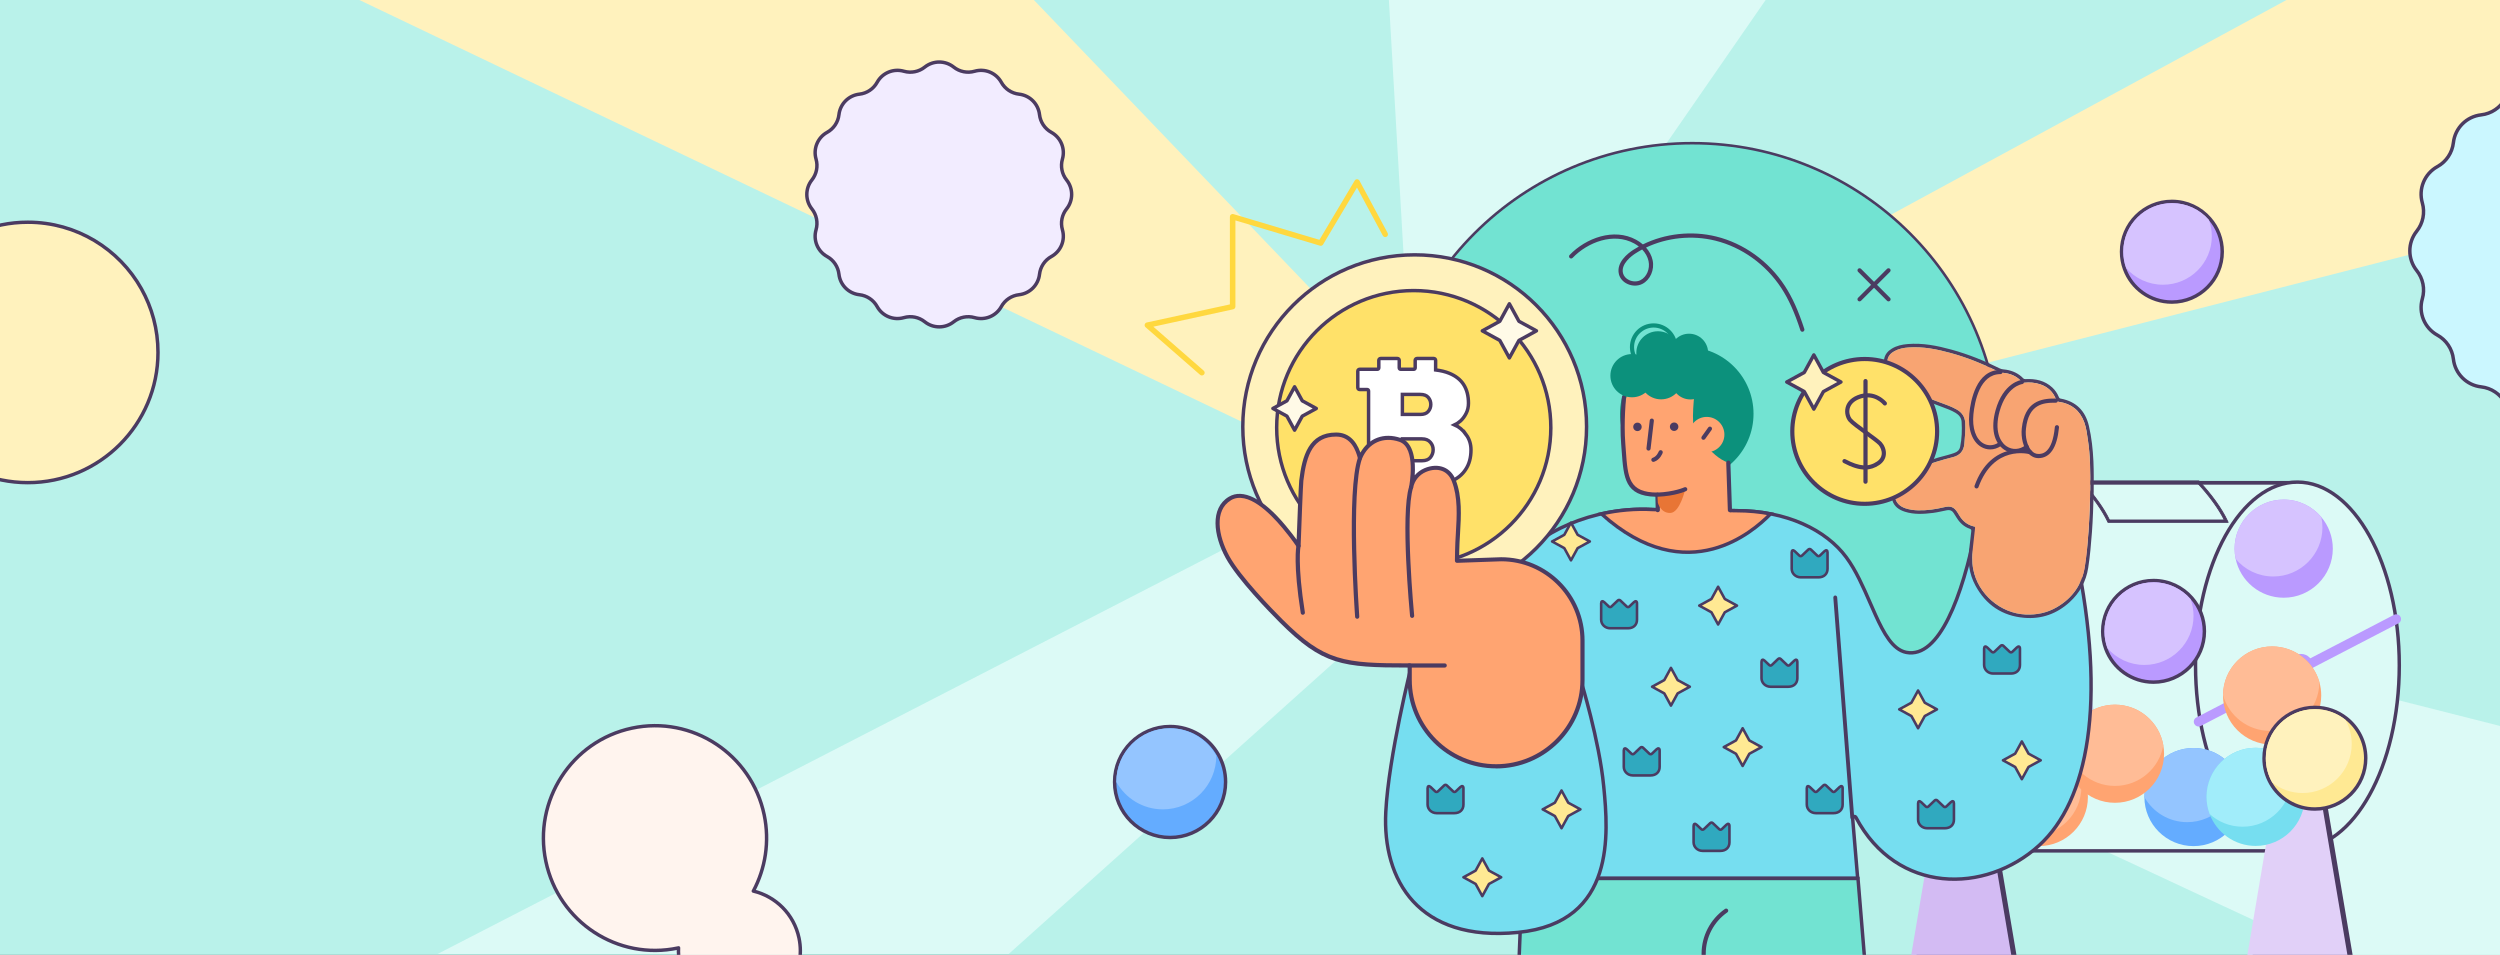 <svg width="1440" height="550" viewBox="0 0 1440 550" fill="none" xmlns="http://www.w3.org/2000/svg">
<rect x="0" y="0" width="1440" height="550" fill="#333333" stroke="none"/>
<g clip-path="url(#clip0_284_10526)">
<path d="M1440 0H0V550H1440V0Z" fill="#B9F2EA"/>
<path d="M252 549.5L797 269L856 303L581 549.5H252Z" fill="#DCFAF6"/>
<path d="M595.513 0L789 201.893L753.074 261L207 0H595.513Z" fill="#FFF2BD"/>
<path d="M532.665 38.647C537.541 34.758 544.459 34.758 549.335 38.647C552.722 41.348 557.208 42.24 561.371 41.041C567.364 39.314 573.755 41.962 576.772 47.42C578.867 51.212 582.67 53.753 586.975 54.238C593.173 54.936 598.064 59.828 598.762 66.025C599.247 70.33 601.788 74.133 605.58 76.229C611.039 79.246 613.686 85.636 611.959 91.629C610.76 95.792 611.652 100.278 614.353 103.665C618.242 108.541 618.242 115.459 614.353 120.335C611.652 123.722 610.76 128.208 611.959 132.371C613.686 138.364 611.039 144.755 605.58 147.772C601.788 149.867 599.247 153.67 598.762 157.975C598.064 164.173 593.173 169.064 586.975 169.762C582.67 170.247 578.867 172.788 576.772 176.58C573.755 182.039 567.364 184.686 561.371 182.959C557.208 181.76 552.722 182.652 549.335 185.353C544.459 189.242 537.541 189.242 532.665 185.353C529.278 182.652 524.792 181.76 520.629 182.959C514.636 184.686 508.245 182.039 505.228 176.58C503.133 172.788 499.33 170.247 495.025 169.762C488.827 169.064 483.936 164.173 483.238 157.975C482.753 153.67 480.212 149.867 476.42 147.772C470.961 144.755 468.314 138.364 470.041 132.371C471.24 128.208 470.348 123.722 467.647 120.335C463.758 115.459 463.758 108.541 467.647 103.665C470.348 100.278 471.24 95.792 470.041 91.629C468.314 85.636 470.961 79.246 476.42 76.229C480.212 74.133 482.753 70.33 483.238 66.025C483.936 59.828 488.827 54.936 495.025 54.238C499.33 53.753 503.133 51.212 505.228 47.42C508.245 41.962 514.636 39.314 520.629 41.041C524.792 42.24 529.278 41.348 532.665 38.647Z" fill="#F2ECFF" stroke="#4B3B61" stroke-width="2" stroke-linejoin="round"/>
<path d="M433.931 513.253C440.839 500.258 443.416 484.86 440.163 469.312C432.812 434.347 398.695 412.015 363.966 419.417C329.237 426.818 307.056 461.167 314.407 496.132C321.759 531.097 355.875 553.429 390.604 546.027C390.689 546.027 390.773 545.985 390.837 545.964C390.689 548.92 390.921 551.94 391.555 554.981C395.569 574.08 414.201 586.267 433.171 582.226C452.141 578.185 464.245 559.427 460.231 540.328C457.316 526.503 446.733 516.294 433.91 513.253H433.931Z" fill="#FFF4EE" stroke="#4B3B61" stroke-width="2" stroke-linejoin="round"/>
<path d="M800 0L811.025 191.064L846.106 247L1017 0H800Z" fill="#DCFAF6"/>
<path d="M1960.5 550L974.263 300.173L806.769 301.033L1341 550H1960.5Z" fill="#DCFAF6"/>
<path d="M1317 0L890.499 231.5V274L1961 0L1317 0Z" fill="#FFF2BD"/>
<path d="M1129.87 488.848C1162.28 488.848 1188.55 441.579 1188.55 383.268C1188.55 324.958 1162.28 277.688 1129.87 277.688C1097.46 277.688 1071.18 324.958 1071.18 383.268C1071.18 441.579 1097.46 488.848 1129.87 488.848Z" fill="white"/>
<path d="M1323.36 279.156L1323.34 278.175H1322.36H1266.34H1198.54H1129.77H1128.77V279.175V489.092V490.092H1129.77H1326.49H1327.51L1327.49 489.072L1323.36 279.156Z" fill="#DCFAF6" stroke="#4B3B61" stroke-width="2"/>
<path d="M1323.31 488.848C1355.72 488.848 1381.99 441.579 1381.99 383.268C1381.99 324.958 1355.72 277.688 1323.31 277.688C1290.9 277.688 1264.62 324.958 1264.62 383.268C1264.62 441.579 1290.9 488.848 1323.31 488.848Z" fill="#DCFAF6" stroke="#4B3B61" stroke-width="2"/>
<path d="M1326.3 379.277L1297.51 550H1355.1L1326.3 379.277Z" fill="#4B3B61"/>
<path d="M1266.39 418.476C1265.4 418.476 1264.43 417.939 1263.94 416.989C1263.23 415.64 1263.76 413.975 1265.11 413.273L1378.96 354.145C1380.31 353.443 1381.98 353.966 1382.68 355.315C1383.39 356.664 1382.86 358.329 1381.51 359.031L1267.65 418.159C1267.26 418.366 1266.81 418.476 1266.39 418.476Z" fill="#BA9AFF"/>
<path d="M1325.35 390.591C1329.2 390.591 1332.32 387.473 1332.32 383.626C1332.32 379.78 1329.2 376.662 1325.35 376.662C1321.5 376.662 1318.38 379.78 1318.38 383.626C1318.38 387.473 1321.5 390.591 1325.35 390.591Z" fill="#BA9AFF"/>
<path d="M1323.31 379.277L1294.5 550H1352.1L1323.31 379.277Z" fill="#E1D0F8"/>
<path d="M1212.92 373.673C1217.01 384.902 1227.78 392.912 1240.43 392.912C1256.61 392.912 1269.73 379.802 1269.73 363.641C1269.73 356.289 1267.02 349.574 1262.51 344.43C1257.15 338.276 1249.25 334.385 1240.43 334.385C1224.26 334.385 1211.15 347.48 1211.15 363.641C1211.15 367.161 1211.78 370.538 1212.92 373.673Z" fill="#BA9AFF" stroke="#4B3B61" stroke-width="2"/>
<path d="M1263.47 354.75C1263.47 370.358 1250.79 383.007 1235.17 383.007C1226.67 383.007 1219.04 379.263 1213.86 373.331C1212.76 370.303 1212.15 367.041 1212.15 363.641C1212.15 348.033 1224.81 335.385 1240.43 335.385C1248.95 335.385 1256.58 339.142 1261.76 345.088C1262.87 348.102 1263.47 351.35 1263.47 354.75Z" fill="#D6C3FF"/>
<path d="M1291.75 459.092C1291.75 474.699 1279.09 487.362 1263.47 487.362C1247.85 487.362 1235.19 474.713 1235.17 459.119V459.092C1235.17 443.484 1247.85 430.835 1263.47 430.835C1274.06 430.835 1283.3 436.657 1288.14 445.273C1290.44 449.361 1291.75 454.068 1291.75 459.092Z" fill="#64ACFF"/>
<path d="M1288.14 445.273V445.3C1288.14 460.908 1275.47 473.557 1259.84 473.557C1249.25 473.557 1240.01 467.735 1235.17 459.119V459.092C1235.17 443.484 1247.85 430.835 1263.47 430.835C1274.06 430.835 1283.3 436.657 1288.14 445.273Z" fill="#94C5FF"/>
<path d="M1337.03 400.611C1337.03 416.218 1324.36 428.881 1308.73 428.881C1293.11 428.881 1280.45 416.218 1280.45 400.611V400.432C1280.55 384.906 1293.17 372.354 1308.73 372.354C1321.7 372.354 1332.62 381.053 1335.97 392.931C1336.66 395.367 1337.03 397.954 1337.03 400.611Z" fill="#FFA471"/>
<path d="M1335.97 392.931C1335.87 408.456 1323.24 421.008 1307.67 421.008C1294.71 421.008 1283.8 412.31 1280.45 400.432C1280.55 384.906 1293.17 372.354 1308.73 372.354C1321.7 372.354 1332.62 381.053 1335.97 392.931Z" fill="#FFBC96"/>
<path d="M1343.7 316.034C1343.7 331.641 1331.04 344.29 1315.42 344.29C1301.81 344.29 1290.44 334.697 1287.74 321.924C1287.33 320.025 1287.12 318.057 1287.12 316.034C1287.12 300.426 1299.78 287.763 1315.42 287.763C1324.12 287.763 1331.92 291.7 1337.1 297.893C1341.22 302.793 1343.7 309.124 1343.7 316.034Z" fill="#BA9AFF"/>
<path d="M1337.72 303.784C1337.72 319.392 1325.05 332.054 1309.42 332.054C1300.72 332.054 1292.92 328.118 1287.74 321.924C1287.33 320.025 1287.12 318.057 1287.12 316.034C1287.12 300.426 1299.78 287.763 1315.42 287.763C1324.12 287.763 1331.92 291.7 1337.1 297.893C1337.51 299.793 1337.72 301.761 1337.72 303.784Z" fill="#D6C3FF"/>
<path d="M1327.54 458.995C1327.54 474.603 1314.88 487.252 1299.26 487.252C1287.11 487.252 1276.75 479.599 1272.74 468.864C1271.59 465.795 1270.96 462.464 1270.96 458.995C1270.96 443.388 1283.63 430.725 1299.26 430.725C1306.56 430.725 1313.21 433.492 1318.24 438.047C1323.94 443.209 1327.54 450.682 1327.54 458.995Z" fill="#76DEF0"/>
<path d="M1320.03 447.93C1320.03 463.537 1307.37 476.186 1291.75 476.186C1284.43 476.186 1277.77 473.406 1272.74 468.864C1271.59 465.795 1270.96 462.464 1270.96 458.995C1270.96 443.388 1283.63 430.725 1299.26 430.725C1306.56 430.725 1313.21 433.492 1318.24 438.047C1319.4 441.117 1320.03 444.447 1320.03 447.93Z" fill="#A1EDFA"/>
<path d="M1206.05 411.759C1206.05 417.498 1204.34 422.825 1201.39 427.284C1196.35 434.964 1187.65 440.029 1177.77 440.029C1162.15 440.029 1149.47 427.367 1149.47 411.759C1149.47 401.918 1154.5 393.261 1162.15 388.21C1166.61 385.237 1172 383.502 1177.77 383.502C1193.39 383.502 1206.05 396.151 1206.05 411.759Z" fill="#B9D3F7"/>
<path opacity="0.5" d="M1206.05 411.759C1206.05 417.498 1204.34 422.825 1201.39 427.284C1196.92 430.257 1191.56 431.978 1185.79 431.978C1170.16 431.978 1157.5 419.315 1157.5 403.707C1157.5 397.982 1159.21 392.655 1162.15 388.21C1166.61 385.237 1172 383.502 1177.77 383.502C1193.39 383.502 1206.05 396.151 1206.05 411.759Z" fill="#DCE7F7"/>
<path d="M1142.97 370.331C1142.97 385.939 1130.3 398.587 1114.68 398.587C1099.05 398.587 1087.59 387.095 1086.49 372.505C1086.42 371.79 1086.39 371.06 1086.39 370.331C1086.39 354.723 1099.05 342.074 1114.68 342.074C1125.48 342.074 1134.87 348.13 1139.64 357.021C1141.77 360.985 1142.97 365.514 1142.97 370.331Z" fill="#FFE3C5"/>
<path opacity="0.5" d="M1139.73 359.196C1139.73 374.804 1127.07 387.453 1111.45 387.453C1100.65 387.453 1091.26 381.397 1086.49 372.505C1086.42 371.79 1086.39 371.06 1086.39 370.331C1086.39 354.723 1099.05 342.074 1114.68 342.074C1125.48 342.074 1134.87 348.13 1139.64 357.021C1139.71 357.737 1139.73 358.467 1139.73 359.196Z" fill="#FFEEDB"/>
<path d="M1202.63 321.456C1202.63 337.064 1189.96 349.713 1174.34 349.713C1158.72 349.713 1146.06 337.064 1146.06 321.456C1146.06 320.121 1146.15 318.814 1146.35 317.534C1148.23 303.77 1160.05 293.186 1174.34 293.186C1188.62 293.186 1200.46 303.77 1202.34 317.534C1202.54 318.814 1202.63 320.121 1202.63 321.456Z" fill="#FFB3AB"/>
<path opacity="0.5" d="M1202.34 317.534C1200.44 331.284 1188.64 341.854 1174.34 341.854C1160.04 341.854 1148.25 331.284 1146.35 317.534C1148.23 303.77 1160.05 293.186 1174.34 293.186C1188.62 293.186 1200.46 303.77 1202.34 317.534Z" fill="#FFCCC7"/>
<path d="M1333.38 465.996C1349.55 465.996 1362.66 452.886 1362.66 436.726C1362.66 427.405 1358.3 419.096 1351.51 413.753C1346.52 409.821 1340.22 407.469 1333.38 407.469C1317.21 407.469 1304.1 420.565 1304.1 436.726C1304.1 441.998 1305.5 446.93 1307.93 451.205C1312.97 460.038 1322.48 465.996 1333.38 465.996Z" fill="#FFE993" stroke="#4B3B61" stroke-width="2"/>
<path d="M1354.59 428.523C1354.59 444.131 1341.92 456.779 1326.3 456.779C1319.7 456.779 1313.62 454.522 1308.8 450.71C1306.45 446.581 1305.1 441.818 1305.1 436.726C1305.1 421.118 1317.76 408.469 1333.38 408.469C1339.99 408.469 1346.07 410.74 1350.89 414.539C1353.24 418.668 1354.59 423.43 1354.59 428.523Z" fill="#FFF2BD"/>
<path d="M1149 442.218C1149 457.825 1136.34 470.474 1120.71 470.474C1105.07 470.474 1092.43 457.825 1092.43 442.218C1092.43 441.942 1092.43 441.653 1092.45 441.378C1092.88 426.156 1105.36 413.947 1120.71 413.947C1133.28 413.947 1143.93 422.137 1147.61 433.464C1148.52 436.217 1149 439.162 1149 442.218Z" fill="#FFB3AB"/>
<path opacity="0.5" d="M1147.61 433.464C1147.18 448.686 1134.7 460.881 1119.36 460.881C1106.79 460.881 1096.13 452.705 1092.45 441.378C1092.88 426.156 1105.36 413.947 1120.71 413.947C1133.28 413.947 1143.93 422.137 1147.61 433.464Z" fill="#FFCCC7"/>
<path d="M1202.63 459.092C1202.63 474.699 1189.96 487.362 1174.34 487.362C1162.97 487.362 1153.18 480.659 1148.69 470.997C1146.99 467.377 1146.06 463.344 1146.06 459.092C1146.06 443.484 1158.72 430.835 1174.34 430.835C1183.17 430.835 1191.06 434.881 1196.24 441.213C1200.24 446.085 1202.63 452.306 1202.63 459.092Z" fill="#FFA471"/>
<path d="M1198.89 453.146C1198.89 468.754 1186.23 481.416 1170.61 481.416C1161.76 481.416 1153.87 477.356 1148.69 470.997C1146.99 467.377 1146.06 463.344 1146.06 459.092C1146.06 443.484 1158.72 430.835 1174.34 430.835C1183.17 430.835 1191.06 434.881 1196.24 441.213C1197.94 444.832 1198.89 448.879 1198.89 453.146Z" fill="#FFBC96"/>
<path d="M1246.5 434.152C1246.5 449.76 1233.84 462.409 1218.21 462.409C1202.59 462.409 1189.93 449.76 1189.93 434.152C1189.93 432.5 1190.07 430.876 1190.36 429.294C1192.65 415.998 1204.24 405.896 1218.21 405.896C1232.18 405.896 1243.78 415.998 1246.07 429.294C1246.36 430.876 1246.5 432.5 1246.5 434.152Z" fill="#FFA471"/>
<path d="M1246.07 429.294C1243.78 442.589 1232.18 452.692 1218.21 452.692C1204.25 452.692 1192.65 442.589 1190.36 429.294C1192.65 415.998 1204.25 405.896 1218.21 405.896C1232.18 405.896 1243.78 415.998 1246.07 429.294Z" fill="#FFBC96"/>
<path d="M1129.87 489.55C1097.12 489.55 1070.48 441.874 1070.48 383.268C1070.48 324.663 1097.12 277 1129.87 277C1162.61 277 1189.24 324.677 1189.24 383.268C1189.24 441.86 1162.6 489.537 1129.87 489.537V489.55ZM1129.87 278.376C1097.88 278.376 1071.86 325.434 1071.86 383.268C1071.86 441.103 1097.88 488.16 1129.85 488.16C1161.83 488.16 1187.85 441.103 1187.85 383.268C1187.85 325.434 1161.84 278.376 1129.87 278.376Z" fill="#88B6F7"/>
<path d="M1322.18 278.376H1129.86C1129.47 278.376 1129.17 278.074 1129.17 277.688C1129.17 277.303 1129.48 277 1129.86 277H1322.18C1322.57 277 1322.87 277.303 1322.87 277.688C1322.87 278.074 1322.57 278.376 1322.18 278.376Z" fill="#4B3B61"/>
<path d="M1283.41 300.894H1214.2L1214.03 300.494C1210.83 293.723 1205.31 285.988 1198.06 278.156L1196.97 277H1266.54L1266.75 277.22C1274.09 285.148 1279.69 292.993 1282.96 299.903L1283.43 300.88L1283.41 300.894ZM1215.07 299.517H1281.22C1278 293.035 1272.74 285.767 1265.93 278.39H1200.11C1206.81 285.781 1211.96 293.048 1215.07 299.517Z" fill="#4B3B61" stroke="#4B3B61" stroke-width="0.5" stroke-linejoin="round"/>
<path d="M1132.68 379.277L1103.88 550H1161.47L1132.68 379.277Z" fill="#4B3B61"/>
<path d="M1072.76 418.476C1071.76 418.476 1070.8 417.939 1070.3 416.989C1069.6 415.64 1070.13 413.975 1071.48 413.273L1185.33 354.145C1186.68 353.443 1188.35 353.966 1189.05 355.315C1189.75 356.664 1189.23 358.329 1187.88 359.031L1074.02 418.173C1073.62 418.379 1073.18 418.489 1072.76 418.489V418.476Z" fill="#76A0DB"/>
<path d="M1131.73 390.591C1135.58 390.591 1138.7 387.473 1138.7 383.626C1138.7 379.78 1135.58 376.662 1131.73 376.662C1127.88 376.662 1124.76 379.78 1124.76 383.626C1124.76 387.473 1127.88 390.591 1131.73 390.591Z" fill="#76A0DB"/>
<path d="M1136.65 383.626C1136.65 387.466 1133.53 390.591 1129.68 390.591C1125.82 390.591 1122.71 387.48 1122.71 383.626C1122.71 379.773 1125.82 376.662 1129.68 376.662C1133.53 376.662 1136.65 379.773 1136.65 383.626Z" fill="#F7F7F7"/>
<path d="M1158.48 550H1100.89L1113.95 472.635L1129.69 379.277L1158.48 550Z" fill="#D3BBF3"/>
<path d="M1152.02 259.776C1152.02 357.701 1072.64 437.085 974.711 437.085C876.786 437.085 797.402 357.701 797.402 259.776C797.402 161.851 876.786 82.467 974.711 82.467C1072.64 82.467 1152.02 161.851 1152.02 259.776Z" fill="#72E3D2" stroke="#4B3B61" stroke-width="1.5"/>
<path d="M875.041 551L876.847 506.017L1070.2 506L1073.91 551H875.041Z" fill="#72E3D2" stroke="#4B3B61" stroke-width="2"/>
<path d="M1067.12 471.373L1070.01 505.807H878.581C878.403 505.807 878.228 505.855 878.075 505.945C858.535 517.41 844.977 517.511 836.372 510.475C827.644 503.338 823.504 488.509 823.768 468.871C824.294 429.714 842.318 372.749 873.242 324.885C873.266 324.848 873.287 324.811 873.305 324.772C878.887 316.195 889.824 307.862 903.808 301.923C917.824 295.971 934.802 292.467 952.285 293.508C952.301 293.509 952.316 293.509 952.331 293.509L1000.17 294.137H1000.19C1029.19 294.137 1051.9 305.334 1063.47 321.016C1069.04 328.554 1073.23 338.154 1077.21 347.275C1078.23 349.602 1079.23 351.899 1080.24 354.122C1082.7 359.548 1085.2 364.542 1088.02 368.368C1090.83 372.189 1094.06 374.981 1098.01 375.769C1102.79 376.723 1107.24 375.096 1111.28 371.6C1115.3 368.123 1118.98 362.753 1122.31 356.04C1128.88 342.831 1134.26 324.144 1138.3 303.549L1195.79 319.575C1204.69 362.139 1206.44 397.534 1202.44 425.501C1198.42 453.601 1188.62 474.127 1174.55 486.937C1159.04 501.044 1138.5 508.079 1118.94 506.062C1099.4 504.048 1080.77 493.007 1069 470.821C1068.78 470.402 1068.29 470.196 1067.84 470.33C1067.38 470.464 1067.08 470.9 1067.12 471.373Z" fill="#76DEF0" stroke="#4B3B61" stroke-width="2" stroke-linejoin="round"/>
<path d="M966.313 391.721L973.338 395.556L966.313 399.402L962.466 406.428L958.631 399.402L951.605 395.556L958.631 391.721L962.466 384.695L966.313 391.721Z" fill="#FFE993" stroke="#4B3B61" stroke-width="1.5" stroke-linejoin="round"/>
<path d="M1007.61 426.493L1014.63 430.329L1007.61 434.175L1003.76 441.201L999.924 434.175L992.898 430.329L999.924 426.493L1003.76 419.468L1007.61 426.493Z" fill="#FFE993" stroke="#4B3B61" stroke-width="1.5" stroke-linejoin="round"/>
<path d="M993.477 344.996L1000.5 348.831L993.477 352.677L989.631 359.703L985.795 352.677L978.77 348.831L985.795 344.996L989.631 337.97L993.477 344.996Z" fill="#FFE993" stroke="#4B3B61" stroke-width="1.5" stroke-linejoin="round"/>
<path d="M1108.66 404.761L1115.69 408.596L1108.66 412.442L1104.81 419.468L1100.98 412.442L1093.95 408.596L1100.98 404.761L1104.81 397.735L1108.66 404.761Z" fill="#FFE993" stroke="#4B3B61" stroke-width="1.5" stroke-linejoin="round"/>
<path d="M1168.43 434.1L1175.45 437.935L1168.43 441.781L1164.58 448.807L1160.74 441.781L1153.72 437.935L1160.74 434.1L1164.58 427.074L1168.43 434.1Z" fill="#FFE993" stroke="#4B3B61" stroke-width="1.5" stroke-linejoin="round"/>
<path d="M908.721 308.05L915.746 311.885L908.721 315.731L904.875 322.757L901.039 315.731L894.014 311.885L901.039 308.05L904.875 301.024L908.721 308.05Z" fill="#FFE993" stroke="#4B3B61" stroke-width="1.5" stroke-linejoin="round"/>
<path d="M922.266 356.955V347.544C922.266 346.237 923.061 345.923 924.031 346.846L926.705 349.391C927.107 349.774 927.768 349.774 928.16 349.391L931.856 345.864C932.259 345.481 932.919 345.481 933.312 345.864L937.018 349.391C937.42 349.774 938.081 349.774 938.473 349.391L941.147 346.846C942.117 345.923 942.912 346.237 942.912 347.544V356.964C942.912 359.912 940.847 361.876 937.75 361.876H927.427C924.578 361.866 922.266 359.666 922.266 356.955Z" fill="#30A9BF" stroke="#4B3B61" stroke-width="1.5" stroke-linecap="round" stroke-linejoin="round"/>
<path d="M935.305 441.712V432.302C935.305 430.995 936.1 430.681 937.07 431.604L939.744 434.148C940.146 434.532 940.807 434.532 941.199 434.148L944.895 430.622C945.297 430.239 945.958 430.239 946.35 430.622L950.056 434.148C950.459 434.532 951.12 434.532 951.512 434.148L954.186 431.604C955.156 430.681 955.951 430.995 955.951 432.302V441.722C955.951 444.669 953.886 446.634 950.789 446.634H940.466C937.617 446.624 935.305 444.424 935.305 441.712Z" fill="#30A9BF" stroke="#4B3B61" stroke-width="1.5" stroke-linecap="round" stroke-linejoin="round"/>
<path d="M1014.63 390.64V381.229C1014.63 379.923 1015.43 379.608 1016.4 380.532L1019.07 383.076C1019.47 383.459 1020.13 383.459 1020.53 383.076L1024.22 379.55C1024.62 379.166 1025.28 379.166 1025.68 379.55L1029.38 383.076C1029.79 383.459 1030.45 383.459 1030.84 383.076L1033.51 380.532C1034.48 379.608 1035.28 379.923 1035.28 381.229V390.65C1035.28 393.597 1033.21 395.562 1030.12 395.562H1019.79C1016.94 395.552 1014.63 393.351 1014.63 390.64Z" fill="#30A9BF" stroke="#4B3B61" stroke-width="1.5" stroke-linecap="round" stroke-linejoin="round"/>
<path d="M975.512 485.178V475.767C975.512 474.46 976.307 474.146 977.277 475.069L979.951 477.614C980.353 477.997 981.014 477.997 981.406 477.614L985.102 474.087C985.504 473.704 986.165 473.704 986.557 474.087L990.263 477.614C990.666 477.997 991.327 477.997 991.719 477.614L994.393 475.069C995.363 474.146 996.158 474.46 996.158 475.767V485.188C996.158 488.135 994.093 490.099 990.996 490.099H980.673C977.824 490.09 975.512 487.889 975.512 485.178Z" fill="#30A9BF" stroke="#4B3B61" stroke-width="1.5" stroke-linecap="round" stroke-linejoin="round"/>
<path d="M1040.71 463.445V454.034C1040.71 452.728 1041.5 452.413 1042.47 453.337L1045.15 455.881C1045.55 456.264 1046.21 456.264 1046.6 455.881L1050.3 452.354C1050.7 451.971 1051.36 451.971 1051.75 452.354L1055.46 455.881C1055.86 456.264 1056.52 456.264 1056.92 455.881L1059.59 453.337C1060.56 452.413 1061.36 452.728 1061.36 454.034V463.455C1061.36 466.402 1059.29 468.366 1056.19 468.366H1045.87C1043.02 468.357 1040.71 466.156 1040.71 463.445Z" fill="#30A9BF" stroke="#4B3B61" stroke-width="1.5" stroke-linecap="round" stroke-linejoin="round"/>
<path d="M1032.02 327.615V318.204C1032.02 316.898 1032.81 316.584 1033.78 317.507L1036.45 320.051C1036.86 320.434 1037.52 320.434 1037.91 320.051L1041.61 316.525C1042.01 316.142 1042.67 316.142 1043.06 316.525L1046.77 320.051C1047.17 320.434 1047.83 320.434 1048.22 320.051L1050.9 317.507C1051.87 316.584 1052.66 316.898 1052.66 318.204V327.625C1052.66 330.572 1050.6 332.537 1047.5 332.537H1037.18C1034.33 332.527 1032.02 330.327 1032.02 327.615Z" fill="#30A9BF" stroke="#4B3B61" stroke-width="1.5" stroke-linecap="round" stroke-linejoin="round"/>
<path d="M1205.97 283.315C1205.74 291.523 1205.52 299.044 1204.96 306.543C1204.44 313.422 1203.86 320.306 1202.8 327.121C1201.59 334.896 1197.95 341.497 1192.13 346.813C1184.75 353.551 1175.97 356.701 1166.03 355.869C1153.33 354.804 1143.87 348.458 1137.82 337.245C1134.15 330.452 1133.29 323.157 1134.34 315.567C1134.79 312.378 1135.05 309.164 1135.45 305.968C1135.54 305.184 1135.33 304.822 1134.56 304.562C1131.28 303.433 1128.89 301.195 1127.07 298.302C1126.47 297.339 1125.86 296.374 1125.24 295.42C1124.36 294.064 1123.09 293.598 1121.52 293.886C1118.83 294.381 1116.19 295.091 1113.47 295.43C1108 296.111 1102.54 296.462 1097.18 294.749C1093.84 293.68 1091.12 291.811 1090.01 288.293C1088.92 284.842 1089.47 281.543 1091.32 278.452C1093.26 275.209 1096.07 272.862 1099.21 270.873C1104.65 267.428 1110.62 265.241 1116.77 263.46C1119.86 262.563 1123.02 261.927 1126.04 260.753C1127.6 260.14 1128.68 259.11 1129.03 257.433C1130.02 252.65 1130.18 247.809 1129.88 242.959C1129.74 240.647 1128.39 239.008 1126.43 237.822C1123.93 236.313 1121.2 235.357 1118.49 234.342C1111.82 231.842 1105.09 229.503 1098.7 226.323C1095.13 224.546 1091.73 222.516 1088.98 219.545C1085.62 215.892 1084.39 211.607 1085.28 206.746C1085.76 204.119 1087.37 202.248 1089.6 200.87C1092.41 199.129 1095.55 198.448 1098.79 198.174C1107.44 197.442 1115.8 199.114 1124.06 201.388C1133.69 204.039 1142.92 207.752 1151.84 212.194C1153.12 212.828 1154.43 212.754 1155.73 212.979C1159.44 213.621 1162.69 215.132 1165.32 217.845C1165.75 218.29 1166.17 218.401 1166.78 218.37C1172.47 218.072 1177.75 219.18 1182.09 223.178C1183.76 224.718 1185.02 226.576 1185.88 228.682C1186.1 229.217 1186.39 229.493 1186.97 229.598C1195.88 231.247 1201.19 236.706 1203.21 245.335C1204.77 251.996 1205.49 258.795 1205.81 265.637C1206.09 271.758 1205.98 277.881 1205.97 283.313V283.315ZM1203.98 282.344C1204.09 271.145 1203.98 262.289 1202.64 253.504C1202.11 250.037 1201.74 246.527 1200.52 243.203C1198.01 236.409 1193.11 232.517 1185.97 231.476C1185.01 231.335 1184.63 231.014 1184.3 230.147C1182.66 225.811 1179.62 222.87 1175.2 221.381C1172.15 220.353 1169.02 220.108 1165.84 220.465C1165.36 220.517 1164.99 220.47 1164.64 220.052C1162.17 217.143 1158.98 215.53 1155.24 214.94C1153.81 214.717 1152.4 214.723 1151 214.022C1142.22 209.626 1133.13 205.975 1123.66 203.352C1115.71 201.152 1107.67 199.537 1099.35 200.136C1096.5 200.341 1093.72 200.876 1091.18 202.265C1089.01 203.454 1087.47 205.143 1087.14 207.686C1086.75 210.716 1087.21 213.59 1088.92 216.189C1091.19 219.619 1094.49 221.809 1098.02 223.702C1104.04 226.93 1110.47 229.185 1116.84 231.589C1120.34 232.911 1123.92 234.04 1127.18 235.925C1130.11 237.616 1131.76 240.065 1131.96 243.487C1132.21 247.535 1131.8 251.55 1131.48 255.573C1131.13 259.858 1128.83 262.377 1124.67 263.38C1121.94 264.035 1119.25 264.822 1116.57 265.613C1110.45 267.414 1104.51 269.644 1099.21 273.283C1096.42 275.203 1093.91 277.431 1092.47 280.588C1090.59 284.695 1090.84 290.57 1097.61 292.797C1099.95 293.569 1102.37 293.89 1104.82 293.954C1109.95 294.091 1114.97 293.324 1119.93 292.134C1123.64 291.245 1125.6 292.053 1127.59 295.295C1127.87 295.737 1128.15 296.178 1128.41 296.63C1130.35 300.009 1133.11 302.346 1136.96 303.233C1137.62 303.386 1137.68 303.709 1137.62 304.259C1137.24 307.622 1136.92 310.991 1136.51 314.35C1135.95 318.891 1135.7 323.401 1136.59 327.951C1139.36 342.113 1152.18 353.254 1166.64 353.95C1173.12 354.264 1179.24 352.968 1184.85 349.671C1193.81 344.4 1199.28 336.632 1200.87 326.351C1201.92 319.6 1202.51 312.782 1202.99 305.968C1203.59 297.327 1203.87 288.667 1203.98 282.34L1203.98 282.344Z" fill="#4E3F63"/>
<path d="M1203.98 282.344C1203.86 288.671 1203.59 297.331 1202.98 305.971C1202.51 312.786 1201.91 319.604 1200.86 326.355C1199.27 336.636 1193.8 344.406 1184.84 349.675C1179.24 352.972 1173.11 354.268 1166.64 353.954C1152.18 353.258 1139.36 342.117 1136.59 327.954C1135.7 323.405 1135.95 318.893 1136.5 314.354C1136.92 310.994 1137.24 307.626 1137.62 304.263C1137.68 303.712 1137.62 303.387 1136.96 303.237C1133.1 302.35 1130.34 300.013 1128.4 296.634C1128.14 296.182 1127.87 295.741 1127.59 295.299C1125.59 292.057 1123.64 291.249 1119.93 292.138C1114.96 293.328 1109.95 294.093 1104.82 293.958C1102.37 293.893 1099.95 293.57 1097.61 292.801C1090.83 290.574 1090.59 284.699 1092.46 280.592C1093.91 277.435 1096.41 275.205 1099.21 273.287C1104.51 269.648 1110.45 267.418 1116.56 265.617C1119.25 264.826 1121.94 264.037 1124.66 263.383C1128.83 262.381 1131.13 259.862 1131.47 255.577C1131.8 251.554 1132.21 247.541 1131.96 243.491C1131.75 240.069 1130.1 237.62 1127.18 235.929C1123.91 234.042 1120.33 232.914 1116.83 231.593C1110.47 229.189 1104.04 226.932 1098.02 223.706C1094.49 221.813 1091.18 219.623 1088.92 216.193C1087.2 213.594 1086.75 210.718 1087.14 207.69C1087.46 205.147 1089.01 203.458 1091.18 202.269C1093.72 200.878 1096.5 200.343 1099.34 200.14C1107.66 199.541 1115.71 201.156 1123.65 203.356C1133.13 205.979 1142.22 209.63 1151 214.026C1152.4 214.727 1153.81 214.721 1155.23 214.944C1158.98 215.534 1162.16 217.147 1164.63 220.055C1164.99 220.474 1165.36 220.521 1165.83 220.469C1169.02 220.11 1172.14 220.355 1175.2 221.385C1179.62 222.874 1182.65 225.816 1184.29 230.15C1184.62 231.018 1185 231.341 1185.97 231.48C1193.11 232.521 1198.01 236.415 1200.51 243.207C1201.74 246.531 1202.1 250.041 1202.63 253.508C1203.97 262.293 1204.09 271.149 1203.97 282.348L1203.98 282.344Z" fill="#F8A472"/>
<path d="M1104.82 472.138V462.727C1104.82 461.421 1105.62 461.107 1106.59 462.03L1109.26 464.574C1109.66 464.957 1110.32 464.957 1110.71 464.574L1114.41 461.048C1114.81 460.664 1115.47 460.664 1115.87 461.048L1119.57 464.574C1119.97 464.957 1120.64 464.957 1121.03 464.574L1123.7 462.03C1124.67 461.107 1125.47 461.421 1125.47 462.727V472.148C1125.47 475.095 1123.4 477.06 1120.3 477.06H1109.98C1107.13 477.05 1104.82 474.85 1104.82 472.138Z" fill="#30A9BF" stroke="#4B3B61" stroke-width="1.5" stroke-linecap="round" stroke-linejoin="round"/>
<path d="M1142.85 383.034V373.623C1142.85 372.316 1143.65 372.002 1144.62 372.925L1147.29 375.47C1147.7 375.853 1148.36 375.853 1148.75 375.47L1152.44 371.943C1152.85 371.56 1153.51 371.56 1153.9 371.943L1157.61 375.47C1158.01 375.853 1158.67 375.853 1159.06 375.47L1161.73 372.925C1162.7 372.002 1163.5 372.316 1163.5 373.623V383.044C1163.5 385.991 1161.44 387.955 1158.34 387.955H1148.02C1145.17 387.945 1142.85 385.745 1142.85 383.034Z" fill="#30A9BF" stroke="#4B3B61" stroke-width="1.5" stroke-linecap="round" stroke-linejoin="round"/>
<path d="M1000.19 294.152C1007.12 294.152 1013.69 294.8 1019.85 295.986C1014.45 301.572 1002.71 311.926 986.59 316.187C969.523 320.699 947.374 318.427 922.402 295.983C931.857 293.857 941.977 292.895 952.286 293.508L952.309 293.509H952.332L999.188 294.123V294.152H1000.19Z" fill="#FFA471" stroke="#4B3B61" stroke-width="2"/>
<path d="M981.307 551.561C980.648 551.561 980.1 551.028 980.1 550.354V549.335C980.1 539.064 985.133 529.42 993.57 523.555C994.118 523.179 994.871 523.304 995.248 523.853C995.624 524.402 995.498 525.154 994.95 525.531C987.156 530.956 982.515 539.848 982.515 549.335V550.354C982.515 551.013 981.981 551.561 981.307 551.561Z" fill="#4B3B61"/>
<path d="M642 450.46C642.016 468.099 656.323 482.406 673.977 482.406C691.632 482.406 705.938 468.083 705.938 450.429C705.938 444.749 704.46 439.424 701.859 434.799C696.396 425.055 685.95 418.468 673.977 418.468C656.323 418.468 642 432.774 642 450.429V450.46Z" fill="#64ACFF" stroke="#4B3B61" stroke-width="2"/>
<path d="M700.592 435.259V435.289C700.592 452.359 686.812 466.193 669.826 466.193C658.308 466.193 648.257 459.826 643 450.402V450.372C643 433.302 656.78 419.468 673.766 419.468C685.284 419.468 695.334 425.835 700.592 435.259Z" fill="#94C5FF"/>
<path d="M1066.89 472C1066.33 472 1065.84 471.531 1065.79 470.906L1056 344.3C1055.95 343.644 1056.41 343.066 1057.01 343.003C1057.62 342.956 1058.15 343.441 1058.21 344.097L1068 470.703C1068.05 471.359 1067.59 471.937 1066.99 472C1066.96 472 1066.93 472 1066.9 472H1066.89Z" fill="#4B3B61"/>
<path d="M1174.07 263.876C1171.93 263.876 1169.93 262.919 1168.32 261.132C1165.45 257.917 1163.93 252.084 1164.56 246.58C1166.28 231.338 1175.41 229.424 1184.14 229.55C1184.8 229.55 1185.33 230.114 1185.33 230.773C1185.33 231.432 1184.8 231.981 1184.11 231.965C1176.65 231.855 1168.54 232.906 1166.96 246.862C1166.41 251.707 1167.68 256.804 1170.12 259.532C1171.28 260.818 1172.62 261.477 1174.07 261.477C1176.07 261.477 1182.1 261.477 1183.59 245.968C1183.66 245.309 1184.25 244.823 1184.91 244.886C1185.57 244.949 1186.05 245.545 1185.99 246.203C1184.86 257.933 1180.86 263.876 1174.07 263.892V263.876Z" fill="#4B3B61"/>
<path d="M1160.73 260.975C1158.53 260.975 1156.37 260.332 1154.46 259.062C1148.47 255.047 1146.6 246.548 1149.44 236.308C1153.88 220.329 1164.04 218.902 1164.46 218.855C1165.12 218.777 1165.72 219.247 1165.81 219.906C1165.89 220.565 1165.42 221.16 1164.78 221.239C1164.4 221.286 1155.74 222.634 1151.76 236.951C1148.75 247.771 1151.87 254.436 1155.79 257.054C1159.15 259.297 1163.3 259.062 1166.66 256.459C1167.17 256.051 1167.94 256.145 1168.35 256.662C1168.76 257.18 1168.66 257.948 1168.15 258.356C1165.9 260.097 1163.32 260.975 1160.73 260.975Z" fill="#4B3B61"/>
<path d="M1146.35 258.873C1144.55 258.873 1142.76 258.387 1141.13 257.415C1135.98 254.373 1133.44 247.254 1134.31 238.378C1135.04 230.773 1138.29 213.069 1152.26 213.069C1152.92 213.069 1153.47 213.602 1153.47 214.276C1153.47 214.951 1152.94 215.484 1152.26 215.484C1140.25 215.484 1137.38 231.667 1136.69 238.613C1135.92 246.548 1138.02 252.805 1142.33 255.345C1145.06 256.96 1148.36 256.803 1151.15 254.906L1151.57 254.608C1152.12 254.232 1152.87 254.373 1153.25 254.922C1153.63 255.471 1153.48 256.223 1152.94 256.6L1152.51 256.898C1150.58 258.215 1148.45 258.873 1146.35 258.873Z" fill="#4B3B61"/>
<path d="M1074.07 290.204C1097.11 290.204 1115.79 271.529 1115.79 248.492C1115.79 225.456 1097.11 206.781 1074.07 206.781C1051.04 206.781 1032.36 225.456 1032.36 248.492C1032.36 271.529 1051.04 290.204 1074.07 290.204Z" fill="#FFE169"/>
<path d="M1074.08 291.396C1050.41 291.396 1031.17 272.139 1031.17 248.492C1031.17 224.845 1050.43 205.589 1074.08 205.589C1097.72 205.589 1116.98 224.845 1116.98 248.492C1116.98 272.139 1097.72 291.396 1074.08 291.396ZM1074.08 207.988C1051.75 207.988 1033.57 226.162 1033.57 248.492C1033.57 270.822 1051.75 288.997 1074.08 288.997C1096.41 288.997 1114.58 270.822 1114.58 248.492C1114.58 226.162 1096.41 207.988 1074.08 207.988Z" fill="#4B3B61"/>
<path d="M923.703 452.662L923.79 453.567H923.805C925.068 466.753 926.786 485.978 921.368 502.727C918.604 511.267 913.995 519.128 906.542 525.208C899.091 531.288 888.727 535.645 874.358 537.065C845.527 539.912 826.045 532.288 814.006 519.216C801.941 506.115 797.192 487.368 798.21 467.672C799.037 451.608 802.716 430.595 806.2 413.562C807.94 405.053 809.629 397.552 810.882 392.178C811.509 389.491 812.027 387.336 812.388 385.854C812.535 385.25 812.656 384.757 812.748 384.386L910.751 392.57C910.822 392.804 910.91 393.1 911.015 393.453C911.311 394.447 911.736 395.898 912.254 397.722C913.291 401.37 914.7 406.508 916.188 412.467C919.165 424.396 922.448 439.573 923.703 452.662Z" fill="#76DEF0" stroke="#4B3B61" stroke-width="2"/>
<path d="M814.853 344.802C869.533 344.802 913.86 300.476 913.86 245.795C913.86 191.115 869.533 146.789 814.853 146.789C760.173 146.789 715.846 191.115 715.846 245.795C715.846 300.476 760.173 344.802 814.853 344.802Z" fill="#FFF2BD" stroke="#4B3B61" stroke-width="2"/>
<path fill-rule="evenodd" clip-rule="evenodd" d="M893.272 246.323C893.272 289.928 857.923 325.277 814.318 325.277C770.712 325.277 735.363 289.928 735.363 246.323C735.363 202.717 770.712 167.368 814.318 167.368C857.928 167.368 893.273 202.713 893.273 246.322L893.272 246.323Z" fill="#FFE169"/>
<path d="M893.272 246.323L893.25 245.323L892.272 245.344V246.323H893.272ZM893.273 246.322L893.294 247.322L894.273 247.301V246.322H893.273ZM814.318 326.277C858.475 326.277 894.272 290.48 894.272 246.323H892.272C892.272 289.376 857.371 324.277 814.318 324.277V326.277ZM734.363 246.323C734.363 290.48 770.16 326.277 814.318 326.277V324.277C771.265 324.277 736.363 289.376 736.363 246.323H734.363ZM814.318 166.368C770.16 166.368 734.363 202.165 734.363 246.323H736.363C736.363 203.27 771.265 168.368 814.318 168.368V166.368ZM814.318 166.368C814.312 166.368 814.306 166.368 814.303 166.368C814.302 166.368 814.3 166.368 814.299 166.368C814.299 166.368 814.299 166.368 814.298 166.368C814.298 166.368 814.3 166.368 814.303 166.368C814.306 166.368 814.311 166.368 814.318 166.368V168.368C814.324 168.368 814.33 168.368 814.333 168.368C814.335 168.368 814.336 168.368 814.337 168.368H814.338C814.339 168.368 814.336 168.368 814.333 168.368C814.33 168.368 814.325 168.368 814.318 168.368V166.368ZM894.273 246.322C894.273 202.161 858.48 166.368 814.318 166.368V168.368C857.375 168.368 892.273 203.266 892.273 246.322H894.273Z" fill="#4B3B61"/>
<path d="M844.479 250.312C842.607 247.69 840.412 245.835 837.893 244.748C838.991 244.236 840.153 243.437 841.38 242.35C842.607 241.198 843.64 239.791 844.479 238.129C845.383 236.402 845.835 234.451 845.835 232.277C845.835 228.056 844.931 224.506 843.123 221.628C841.315 218.751 838.539 216.544 834.794 215.009C832.55 214.09 829.924 213.448 826.917 213.08V207.553C826.917 206.964 826.435 206.487 825.841 206.487H816.222C815.628 206.487 815.146 206.964 815.146 207.553V211.907C815.146 212.35 814.786 212.707 814.339 212.707H806.771C806.325 212.707 805.964 212.35 805.964 211.907V207.553C805.964 206.964 805.483 206.487 804.888 206.487H795.27C794.675 206.487 794.194 206.964 794.194 207.553V211.907C794.194 212.35 793.833 212.707 793.387 212.707H783.166C782.571 212.707 782.09 213.184 782.09 213.773V223.299C782.09 223.888 782.571 224.365 783.166 224.365H787.487C787.933 224.365 788.294 224.722 788.294 225.165V267.401C788.294 267.843 787.933 268.2 787.487 268.2H783.166C782.571 268.2 782.09 268.677 782.09 269.266V278.793C782.09 279.382 782.571 279.859 783.166 279.859H793.387C793.833 279.859 794.194 280.216 794.194 280.658V284.746C794.194 285.335 794.675 285.812 795.27 285.812H804.888C805.483 285.812 805.964 285.335 805.964 284.746V280.658C805.964 280.216 806.325 279.859 806.771 279.859H814.339C814.786 279.859 815.146 280.216 815.146 280.658V284.746C815.146 285.335 815.628 285.812 816.222 285.812H825.841C826.435 285.812 826.917 285.335 826.917 284.746V279.552C830.097 279.187 832.919 278.489 835.375 277.458C839.249 275.859 842.187 273.525 844.189 270.455C846.255 267.385 847.288 263.612 847.288 259.135C847.288 255.809 846.352 252.867 844.479 250.309V250.312ZM807.772 227.192H818.135C820.202 227.192 821.719 227.768 822.687 228.919C823.656 230.07 824.14 231.413 824.14 232.948C824.14 234.483 823.656 235.826 822.687 236.977C821.719 238.129 820.202 238.704 818.135 238.704H807.772V227.192ZM807.772 252.806H819.104C821.17 252.806 822.752 253.446 823.85 254.725C824.947 255.94 825.496 257.379 825.496 259.042C825.496 260.704 824.98 262.111 823.946 263.455C822.913 264.734 821.299 265.373 819.104 265.373H807.772V252.806Z" fill="white" stroke="#4B3B61" stroke-width="2"/>
<path d="M708.346 287.162C716.845 282.034 728.481 290.126 739.473 303.345C745.275 310.323 747.91 314.447 747.91 314.447C747.91 314.447 749.18 279.494 749.509 276.797C751.359 261.555 755.452 250.296 769.581 250.296C780.918 250.296 782.941 263.342 783.349 263.829C787.818 253.165 797.446 250.296 806.4 253.369C817.487 257.164 812.814 280.592 812.798 280.639C813.676 276.217 816.671 272.563 820.858 270.775C827.664 267.874 834.516 269.646 837.339 276.781C842.2 289.138 839.519 304.192 839.331 317.097C839.299 319.073 839.268 321.033 839.236 323.009L864.687 322.115C890.561 322.115 911.526 343.081 911.526 368.955V391.63C911.526 419.119 889.244 441.402 861.755 441.402C834.266 441.402 811.983 419.119 811.983 391.63V383.319C773.329 383.319 762.336 382.08 737.842 357.586C726.207 345.951 712.361 330.599 706.982 320.751C700.004 307.955 698.326 293.215 708.346 287.162Z" fill="#FFA471"/>
<path d="M861.755 442.593C833.654 442.593 810.791 419.73 810.791 391.629V384.526C773 384.495 761.788 383.224 737.012 358.448C731.429 352.866 712.69 333.688 705.947 321.347C698.969 308.582 696.821 292.744 707.751 286.158C715.905 281.235 727.524 287.084 740.43 302.608C743.362 306.12 745.479 308.912 746.875 310.84C747.204 301.792 748.082 278.914 748.349 276.687C750.074 262.37 753.853 249.135 769.613 249.135C776.183 249.135 780.887 253.009 783.6 260.677C788.399 252.287 797.227 248.994 806.808 252.271C814.696 254.969 815.386 266.181 814.884 273.755C816.358 272.03 818.24 270.634 820.404 269.709C824.418 268 828.464 267.827 831.804 269.223C834.815 270.477 837.12 272.955 838.468 276.389C842.247 286.002 841.605 296.963 840.977 307.547C840.774 310.903 840.585 314.071 840.538 317.16C840.507 318.712 840.491 320.249 840.46 321.802L864.64 320.955C891.173 320.955 912.718 342.501 912.718 369.002V391.677C912.718 419.777 889.855 442.64 861.755 442.64V442.593ZM708.974 288.197C699.408 293.968 701.619 308.41 708.033 320.171C714.619 332.23 733.17 351.204 738.689 356.723C763.058 381.092 774.003 382.095 811.983 382.095C812.642 382.095 813.19 382.629 813.19 383.303V391.614C813.19 418.397 834.972 440.178 861.755 440.178C888.538 440.178 910.319 418.397 910.319 391.614V368.939C910.319 343.771 889.84 323.307 864.687 323.307L839.284 324.201C838.954 324.216 838.641 324.091 838.39 323.856C838.155 323.621 838.029 323.307 838.029 322.978C838.061 321.002 838.092 319.042 838.123 317.066C838.17 313.93 838.359 310.731 838.562 307.344C839.174 297.01 839.817 286.331 836.226 277.204C835.113 274.398 833.262 272.375 830.863 271.371C828.134 270.226 824.747 270.399 821.329 271.857C817.534 273.472 814.79 276.828 813.99 280.842C813.865 281.501 813.222 281.924 812.579 281.783C811.92 281.658 811.497 281.015 811.638 280.372C811.685 280.153 815.982 257.901 806.024 254.483C796.757 251.299 788.289 255.141 784.478 264.268C784.322 264.66 783.961 264.926 783.553 264.989C783.145 265.052 782.722 264.895 782.455 264.566C782.236 264.315 782.173 264.048 781.969 263.342C781.123 260.41 778.567 251.472 769.628 251.472C756.519 251.472 752.599 261.649 750.748 276.907C750.497 278.992 749.604 302.388 749.164 314.447C749.149 314.98 748.788 315.419 748.271 315.56C747.769 315.702 747.22 315.498 746.938 315.043C746.906 314.996 744.256 310.872 738.595 304.066C731.617 295.677 718.477 282.442 709.005 288.15L708.974 288.197Z" fill="#4B3B61"/>
<path d="M832.15 384.526H811.78C811.121 384.526 810.572 383.993 810.572 383.318C810.572 382.644 811.106 382.111 811.78 382.111H832.15C832.808 382.111 833.357 382.644 833.357 383.318C833.357 383.993 832.824 384.526 832.15 384.526Z" fill="#4B3B61"/>
<path d="M781.734 356.41C781.107 356.41 780.574 355.924 780.543 355.297C780.323 352.349 775.399 282.944 782.22 263.437C782.44 262.81 783.13 262.48 783.757 262.7C784.384 262.919 784.714 263.609 784.494 264.237C777.83 283.273 782.895 354.419 782.942 355.14C782.989 355.799 782.487 356.379 781.828 356.426C781.797 356.426 781.766 356.426 781.734 356.426V356.41Z" fill="#4B3B61"/>
<path d="M750.421 354.12C749.841 354.12 749.323 353.697 749.229 353.101C744.76 324.875 746.658 314.635 746.736 314.212C746.861 313.553 747.489 313.13 748.147 313.255C748.806 313.381 749.229 314.008 749.104 314.667C749.072 314.808 747.238 325.095 751.613 352.709C751.723 353.368 751.268 353.979 750.609 354.089C750.546 354.089 750.484 354.089 750.421 354.089V354.12Z" fill="#4B3B61"/>
<path d="M813.38 355.924C812.768 355.924 812.251 355.453 812.188 354.842C811.953 352.458 806.621 296.21 811.655 280.278C811.859 279.651 812.533 279.29 813.161 279.494C813.788 279.698 814.148 280.372 813.945 280.999C809.052 296.461 814.525 354.026 814.572 354.607C814.634 355.265 814.148 355.861 813.49 355.924C813.443 355.924 813.411 355.924 813.38 355.924Z" fill="#4B3B61"/>
<path d="M1038.17 191.1C1037.66 191.1 1037.19 190.77 1037.02 190.269C1033.65 179.903 1030.26 172.392 1026.03 165.916C1017.15 152.336 1003.28 142.363 987.956 138.599C974.658 135.322 960.232 136.843 948.11 142.598C950.023 144.762 951.34 147.24 951.905 149.858C953.112 155.394 950.525 161.29 945.899 163.579C943.343 164.849 940.144 164.834 937.353 163.532C934.86 162.372 933.088 160.318 932.492 157.918C930.845 151.176 937.651 145.938 940.646 143.994C941.728 143.288 942.841 142.629 943.97 142.002C943.139 141.343 942.23 140.748 941.257 140.214C929.434 133.754 914.49 139.509 905.834 148.525C905.379 149.012 904.611 149.027 904.14 148.557C903.654 148.102 903.639 147.334 904.109 146.863C913.392 137.172 929.544 131.057 942.418 138.098C943.845 138.882 945.146 139.775 946.291 140.779C959.071 134.475 974.407 132.75 988.52 136.231C1004.42 140.152 1018.82 150.486 1028.02 164.583C1032.38 171.247 1035.85 178.931 1039.3 189.516C1039.5 190.143 1039.15 190.833 1038.53 191.037C1038.4 191.084 1038.28 191.1 1038.15 191.1H1038.17ZM945.883 143.711C944.55 144.417 943.233 145.185 941.963 146.016C939.956 147.302 933.527 151.944 934.844 157.338C935.252 159.032 936.537 160.49 938.372 161.337C940.473 162.309 942.951 162.34 944.833 161.415C948.502 159.596 950.525 154.845 949.553 150.36C949.035 147.945 947.749 145.671 945.883 143.711Z" fill="#4B3B61"/>
<path d="M971.577 276.803C992.812 276.803 1010.03 259.589 1010.03 238.353C1010.03 217.118 992.812 199.903 971.577 199.903C950.342 199.903 933.127 217.118 933.127 238.353C933.127 259.589 950.342 276.803 971.577 276.803Z" fill="#0C917C"/>
<path d="M995.51 266.479C984.925 263.092 975.877 247.16 975.673 246.36C974.042 239.774 976.739 220.439 976.739 220.439C976.739 220.439 952.057 214.12 944.656 217.303C940.5 219.091 936.313 228.264 936.125 232.012C936.031 233.941 933.977 243.145 934.981 255.675C936.423 273.692 935.561 284.951 954.676 284.951L954.895 296.524H996.45L995.525 266.495L995.51 266.479Z" fill="#FFA471"/>
<path d="M954.895 295.05C954.237 295.05 953.704 294.533 953.688 293.874L953.5 286.127C935.969 285.688 935.216 275.402 934.102 259.987C934.008 258.623 933.899 257.211 933.789 255.753C932.785 243.287 934.202 228.858 934.218 228.763C934.265 228.105 934.845 227.603 935.504 227.65C936.163 227.697 936.664 228.277 936.617 228.936C936.617 229.03 935.2 243.271 936.188 255.549C936.298 257.008 936.407 258.435 936.502 259.799C937.615 275.213 938.227 283.713 954.676 283.713C955.335 283.713 955.868 284.23 955.883 284.889L956.103 293.78C956.119 294.438 955.585 295.003 954.927 295.019H954.895V295.05Z" fill="#4B3B61"/>
<path d="M996.438 295.05C995.795 295.05 995.262 294.533 995.23 293.89L994.305 266.526C994.289 265.868 994.807 265.303 995.465 265.287C996.14 265.272 996.689 265.789 996.704 266.448L997.629 293.811C997.645 294.47 997.128 295.034 996.469 295.05C996.469 295.05 996.438 295.05 996.422 295.05H996.438Z" fill="#4B3B61"/>
<path d="M954.899 289.546C954.899 289.546 956.467 295.599 962.065 295.474C967.664 295.348 970.69 281.815 970.69 281.815L954.68 284.952L954.899 289.546Z" fill="#E87535"/>
<path d="M954.678 286.143C954.035 286.143 953.501 285.641 953.47 284.983C953.439 284.324 953.956 283.76 954.63 283.728C964.321 283.352 970.123 280.733 970.17 280.702C970.766 280.42 971.488 280.686 971.77 281.282C972.052 281.878 971.786 282.599 971.19 282.881C970.939 282.991 964.949 285.735 954.724 286.127C954.709 286.127 954.693 286.127 954.678 286.127V286.143Z" fill="#4B3B61"/>
<path d="M949.544 259.548C949.544 259.548 949.45 259.548 949.403 259.548C948.744 259.47 948.274 258.874 948.352 258.215L950.25 242.142C950.328 241.484 950.924 241.013 951.582 241.092C952.241 241.17 952.712 241.766 952.633 242.424L950.736 258.498C950.657 259.109 950.14 259.564 949.544 259.564V259.548Z" fill="#4B3B61"/>
<path d="M993.254 250.312C993.254 255.941 988.691 260.489 983.077 260.489C977.464 260.489 972.9 255.926 972.9 250.312C972.9 244.698 977.464 240.135 983.077 240.135C988.691 240.135 993.254 244.698 993.254 250.312Z" fill="#FFA471"/>
<path d="M981.197 253.338C980.962 253.338 980.711 253.26 980.491 253.119C979.958 252.727 979.833 251.974 980.209 251.441L983.941 246.219C984.333 245.686 985.086 245.56 985.619 245.937C986.152 246.329 986.278 247.081 985.901 247.615L982.169 252.836C981.934 253.166 981.558 253.338 981.181 253.338H981.197Z" fill="#4B3B61"/>
<path d="M952.35 266.04C951.833 266.04 951.362 265.711 951.206 265.193C951.002 264.566 951.362 263.876 951.99 263.688C954.342 262.935 955.392 260.113 955.408 260.081C955.628 259.454 956.318 259.14 956.945 259.36C957.572 259.579 957.901 260.269 957.682 260.897C957.619 261.053 956.239 264.88 952.727 265.993C952.601 266.024 952.476 266.056 952.366 266.056L952.35 266.04Z" fill="#4B3B61"/>
<path d="M961.877 246.031C962.002 247.364 963.194 248.352 964.543 248.21C965.891 248.069 966.863 246.893 966.722 245.545C966.597 244.212 965.405 243.224 964.057 243.365C962.708 243.506 961.736 244.682 961.877 246.031Z" fill="#4B3B61"/>
<path d="M940.752 246.112C940.877 247.445 942.069 248.433 943.417 248.292C944.75 248.167 945.738 246.975 945.597 245.626C945.472 244.293 944.28 243.305 942.931 243.447C941.599 243.572 940.611 244.764 940.752 246.112Z" fill="#4B3B61"/>
<path d="M940.035 228.844C946.911 228.844 952.486 223.27 952.486 216.393C952.486 209.517 946.911 203.942 940.035 203.942C933.158 203.942 927.584 209.517 927.584 216.393C927.584 223.27 933.158 228.844 940.035 228.844Z" fill="#0C917C"/>
<path d="M956.796 230.025C963.673 230.025 969.247 224.45 969.247 217.574C969.247 210.697 963.673 205.123 956.796 205.123C949.92 205.123 944.345 210.697 944.345 217.574C944.345 224.45 949.92 230.025 956.796 230.025Z" fill="#0C917C"/>
<path d="M984.665 219.09C984.665 225.159 979.741 230.083 973.672 230.083C967.604 230.083 962.68 225.159 962.68 219.09C962.68 213.022 967.604 208.098 973.672 208.098C979.741 208.098 984.665 213.022 984.665 219.09Z" fill="#0C917C"/>
<path d="M983.879 203.205C983.879 209.274 978.956 214.198 972.887 214.198C966.818 214.198 961.895 209.274 961.895 203.205C961.895 197.137 966.818 192.213 972.887 192.213C978.956 192.213 983.879 197.137 983.879 203.205Z" fill="#0C917C"/>
<path d="M954.978 215.704C961.854 215.704 967.429 210.13 967.429 203.254C967.429 196.377 961.854 190.803 954.978 190.803C948.102 190.803 942.527 196.377 942.527 203.254C942.527 210.13 948.102 215.704 954.978 215.704Z" fill="#0C917C"/>
<path d="M952.486 213.57C944.96 213.57 938.828 207.439 938.828 199.912C938.828 192.385 944.96 186.254 952.486 186.254C960.013 186.254 966.145 192.385 966.145 199.912C966.145 207.439 960.013 213.57 952.486 213.57ZM952.486 188.669C946.277 188.669 941.227 193.718 941.227 199.928C941.227 206.138 946.277 211.187 952.486 211.187C958.696 211.187 963.745 206.138 963.745 199.928C963.745 193.718 958.696 188.669 952.486 188.669Z" fill="#0C917C"/>
<path d="M692.264 216.267C691.894 216.267 691.524 216.143 691.237 215.876L659.842 188.483C659.39 188.092 659.205 187.475 659.349 186.899C659.492 186.322 659.965 185.87 660.54 185.746L708.413 175.332V124.849C708.413 124.355 708.639 123.882 709.05 123.573C709.44 123.285 709.975 123.182 710.447 123.326L759.984 138.144L780.305 104.021C780.592 103.528 781.106 103.219 781.702 103.26C782.277 103.26 782.791 103.589 783.058 104.083L799.29 134.233C799.7 134.995 799.413 135.962 798.652 136.374C797.892 136.785 796.927 136.497 796.516 135.736L781.62 108.035L762.101 140.819C761.731 141.437 760.991 141.725 760.293 141.519L711.598 126.969V176.608C711.598 177.349 711.084 177.987 710.365 178.152L664.321 188.175L693.353 213.509C694.01 214.085 694.072 215.073 693.497 215.732C693.188 216.081 692.757 216.267 692.305 216.267H692.264Z" fill="#FFD83F"/>
<path d="M1050.29 214.527L1060.37 220.031L1050.29 225.551L1044.77 235.634L1039.26 225.551L1029.18 220.031L1039.26 214.527L1044.77 204.444L1050.29 214.527Z" fill="#FFF2BD" stroke="#4B3B61" stroke-width="2" stroke-linejoin="round"/>
<path d="M874.915 185.058L884.998 190.562L874.915 196.081L869.396 206.164L863.892 196.081L853.809 190.562L863.892 185.058L869.396 174.975L874.915 185.058Z" fill="#FFFAE7" stroke="#4B3B61" stroke-width="2" stroke-linejoin="round"/>
<path d="M750.105 230.866L758.184 235.277L750.105 239.7L745.682 247.779L741.271 239.7L733.191 235.277L741.271 230.866L745.682 222.787L750.105 230.866Z" fill="#FFFAE7" stroke="#4B3B61" stroke-width="2" stroke-linejoin="round"/>
<path d="M1074.25 270.478C1070.67 270.478 1066.66 269.208 1061.86 266.667C1061.28 266.354 1061.04 265.632 1061.36 265.036C1061.67 264.456 1062.39 264.221 1062.99 264.535C1071 268.8 1076.27 269.161 1081.18 265.82C1082.76 264.738 1083.67 263.374 1083.86 261.743C1084.11 259.658 1083.12 257.509 1082.04 256.302C1081.1 255.267 1077.73 252.805 1074.47 250.422C1070.16 247.27 1066.06 244.306 1064.71 242.659C1063.32 240.966 1062.28 237.845 1063.08 234.694C1063.63 232.514 1065.26 229.534 1069.87 227.668C1080.05 223.544 1086.56 231.557 1086.62 231.636C1087.03 232.153 1086.95 232.906 1086.43 233.329C1085.91 233.737 1085.16 233.659 1084.74 233.141C1084.52 232.875 1079.25 226.477 1070.78 229.911C1067.87 231.087 1066.02 232.953 1065.42 235.305C1064.82 237.642 1065.61 239.962 1066.58 241.154C1067.74 242.55 1072.07 245.717 1075.88 248.493C1079.55 251.159 1082.72 253.48 1083.83 254.703C1085.18 256.192 1086.62 259.015 1086.24 262.041C1085.96 264.362 1084.68 266.354 1082.51 267.828C1079.91 269.584 1077.21 270.478 1074.22 270.478H1074.25Z" fill="#4B3B61"/>
<path d="M1074.53 278.663C1073.87 278.663 1073.32 278.13 1073.32 277.456V219.498C1073.32 218.84 1073.86 218.291 1074.53 218.291C1075.2 218.291 1075.74 218.824 1075.74 219.498V277.456C1075.74 278.114 1075.2 278.663 1074.53 278.663Z" fill="#4B3B61"/>
<path d="M1138.48 281.36C1138.34 281.36 1138.21 281.344 1138.07 281.282C1137.45 281.062 1137.13 280.372 1137.35 279.745C1146.9 253.354 1169.47 259.265 1169.7 259.312C1170.34 259.485 1170.72 260.159 1170.55 260.786C1170.38 261.429 1169.72 261.806 1169.07 261.633C1168.23 261.398 1148.41 256.317 1139.62 280.56C1139.45 281.046 1138.98 281.36 1138.5 281.36H1138.48Z" fill="#4B3B61"/>
<path d="M1087.78 173.6C1087.47 173.6 1087.17 173.49 1086.94 173.255L1070.25 156.57C1069.78 156.099 1069.78 155.331 1070.25 154.861C1070.72 154.39 1071.49 154.39 1071.96 154.861L1088.65 171.545C1089.12 172.016 1089.12 172.784 1088.65 173.255C1088.41 173.49 1088.1 173.6 1087.8 173.6H1087.78Z" fill="#4B3B61"/>
<path d="M1071.08 173.6C1070.77 173.6 1070.47 173.49 1070.24 173.255C1069.77 172.784 1069.77 172.016 1070.24 171.545L1086.92 154.861C1087.39 154.39 1088.16 154.39 1088.63 154.861C1089.1 155.331 1089.1 156.099 1088.63 156.57L1071.94 173.255C1071.71 173.49 1071.4 173.6 1071.1 173.6H1071.08Z" fill="#4B3B61"/>
<path d="M903.287 462.353L910.313 466.188L903.287 470.034L899.441 477.06L895.606 470.034L888.58 466.188L895.606 462.353L899.441 455.327L903.287 462.353Z" fill="#FFE993" stroke="#4B3B61" stroke-width="1.5" stroke-linejoin="round"/>
<path d="M857.648 501.472L864.674 505.307L857.648 509.153L853.802 516.179L849.967 509.153L842.941 505.307L849.967 501.472L853.802 494.446L857.648 501.472Z" fill="#FFE993" stroke="#4B3B61" stroke-width="1.5" stroke-linejoin="round"/>
<path d="M822.295 463.445V454.034C822.295 452.728 823.09 452.413 824.06 453.337L826.734 455.881C827.137 456.264 827.797 456.264 828.19 455.881L831.885 452.354C832.288 451.971 832.949 451.971 833.341 452.354L837.047 455.881C837.449 456.264 838.11 456.264 838.502 455.881L841.176 453.337C842.146 452.413 842.941 452.728 842.941 454.034V463.455C842.941 466.402 840.877 468.366 837.78 468.366H827.457C824.608 468.357 822.295 466.156 822.295 463.445Z" fill="#30A9BF" stroke="#4B3B61" stroke-width="1.5" stroke-linecap="round" stroke-linejoin="round"/>
<path d="M-59 203.054C-58.964 244.435 -25.399 278 16.018 278C57.436 278 91 244.399 91 202.982C91 189.653 87.531 177.161 81.431 166.313C68.612 143.451 44.105 128 16.018 128C-25.398 128 -59 161.564 -59 202.982V203.054Z" fill="#FFF2BD" stroke="#4B3B61" stroke-width="2"/>
<path d="M1223.75 154.934C1227.8 166.061 1238.47 174 1250.99 174C1267.01 174 1280 161.008 1280 144.993C1280 137.707 1277.32 131.053 1272.85 125.955C1267.55 119.856 1259.72 116 1250.99 116C1234.98 116 1222 128.979 1222 144.993C1222 148.481 1222.62 151.828 1223.75 154.934Z" fill="#BA9AFF" stroke="#4B3B61" stroke-width="2"/>
<path d="M1274 136.112C1274 151.516 1261.4 164 1245.88 164C1237.43 164 1229.85 160.305 1224.7 154.451C1223.6 151.462 1223 148.243 1223 144.888C1223 129.484 1235.58 117 1251.11 117C1259.57 117 1267.15 120.708 1272.3 126.577C1273.41 129.551 1274 132.757 1274 136.112Z" fill="#D6C3FF"/>
<path d="M1480.2 45.015C1486.81 39.741 1496.19 39.741 1502.8 45.015C1507.4 48.678 1513.48 49.888 1519.13 48.262C1527.26 45.92 1535.92 49.51 1540.02 56.914C1542.86 62.056 1548.01 65.502 1553.85 66.16C1562.26 67.107 1568.89 73.741 1569.84 82.147C1570.5 87.985 1573.94 93.143 1579.09 95.985C1586.49 100.077 1590.08 108.744 1587.74 116.872C1586.11 122.518 1587.32 128.602 1590.99 133.196C1596.26 139.809 1596.26 149.191 1590.99 155.804C1587.32 160.398 1586.11 166.482 1587.74 172.128C1590.08 180.256 1586.49 188.923 1579.09 193.015C1573.94 195.857 1570.5 201.015 1569.84 206.853C1568.89 215.259 1562.26 221.893 1553.85 222.84C1548.01 223.498 1542.86 226.944 1540.02 232.086C1535.92 239.49 1527.26 243.08 1519.13 240.738C1513.48 239.112 1507.4 240.322 1502.8 243.985C1496.19 249.259 1486.81 249.259 1480.2 243.985C1475.6 240.322 1469.52 239.112 1463.87 240.738C1455.74 243.08 1447.08 239.49 1442.98 232.086C1440.14 226.944 1434.99 223.498 1429.15 222.84C1420.74 221.893 1414.11 215.259 1413.16 206.853C1412.5 201.015 1409.06 195.857 1403.91 193.015C1396.51 188.923 1392.92 180.256 1395.26 172.128C1396.89 166.482 1395.68 160.398 1392.01 155.804C1386.74 149.191 1386.74 139.809 1392.01 133.196C1395.68 128.602 1396.89 122.518 1395.26 116.872C1392.92 108.744 1396.51 100.077 1403.91 95.985C1409.06 93.143 1412.5 87.985 1413.16 82.147C1414.11 73.741 1420.74 67.107 1429.15 66.16C1434.99 65.502 1440.14 62.056 1442.98 56.914C1447.08 49.51 1455.74 45.92 1463.87 48.262C1469.52 49.888 1475.6 48.678 1480.2 45.015Z" fill="#CBF7FF" stroke="#4B3B61" stroke-width="2" stroke-linejoin="round"/>
</g>
<defs>
<clipPath id="clip0_284_10526">
<rect width="1440" height="550" fill="white"/>
</clipPath>
</defs>
</svg>
